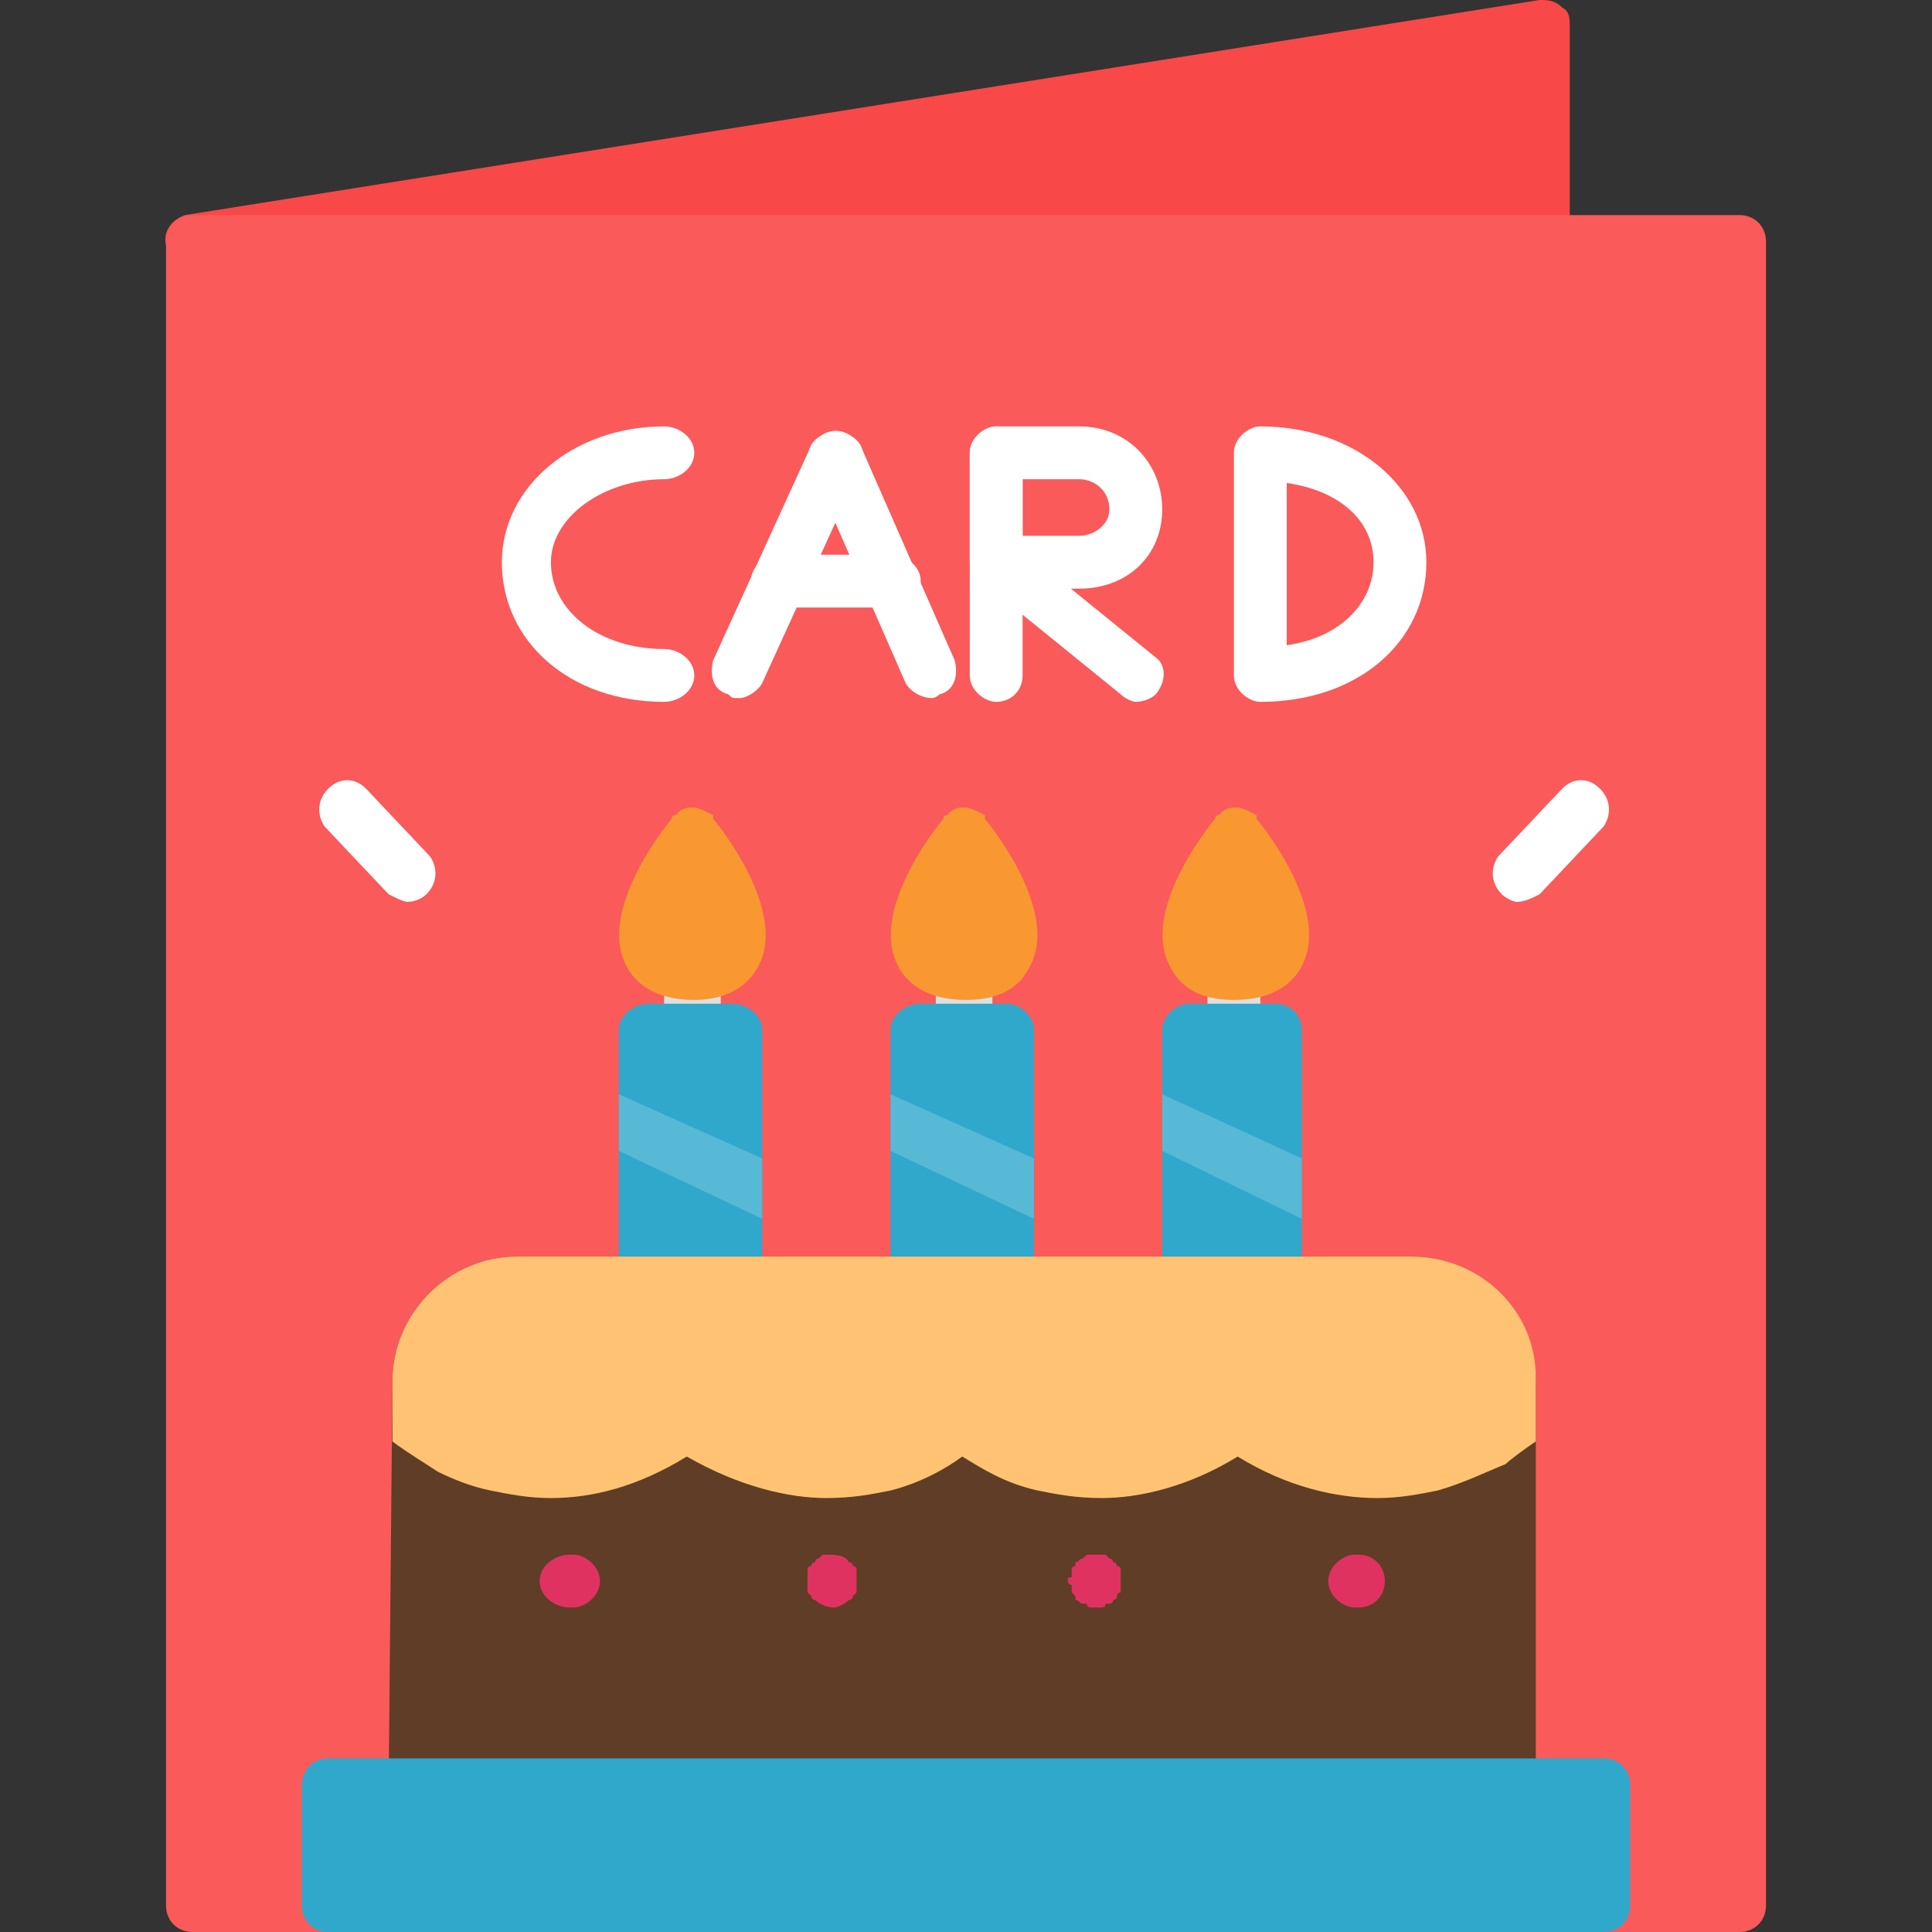 <svg xmlns="http://www.w3.org/2000/svg" width="512" viewBox="0 0 512 512" text-rendering="geometricPrecision" shape-rendering="geometricPrecision" image-rendering="optimizeQuality" height="512" fill-rule="evenodd" clip-rule="evenodd"><rect x="0" y="0" width="512" height="512" fill="#333333" stroke="none"/><g id="Layer_x0020_1"><path fill="#f94848" d="m51 71c-4 0-7-3-7-6-1-4 2-7 5-8l359-57c2 0 4 0 6 2 2 1 2 3 2 5v57c0 4-3 7-7 7-3 0-7-3-7-7l-350 7c-1 0-1 0-1 0z"></path><path fill="#fa5a5a" d="m461 512h-410c-4 0-7-3-7-7v-441c0-4 3-7 7-7h410c4 0 7 3 7 7v441c0 4-3 7-7 7z"></path><path fill="#603d26" d="m400 480c-74 0-286 0-290 0-3 0-7-3-7-7l1-107c0-18 15-33 33-33h237c18 0 33 15 33 33v107c0 4-3 7-7 7z"></path><path fill="#2fa8cc" d="m425 512h-338c-4 0-7-3-7-7v-32c0-4 3-7 7-7h338c4 0 7 3 7 7v32c0 4-3 7-7 7z"></path><path fill="#df3260" d="m152 426h-1c-4 0-8-3-8-7s4-7 8-7h1c3 0 7 3 7 7s-4 7-7 7z"></path><path fill="#df3260" d="m221 426c-2 0-4-1-5-2-1 0-1-1-1-1-1-1-1-1-1-1 0-1 0-1 0-2v-1c0-1 0-1 0-1 0-1 0-1 0-2 0 0 0-1 1-1 0 0 0-1 1-1 0 0 0-1 1-1 0 0 0 0 1-1h1c2 0 5 0 6 2 1 0 1 1 1 1 1 0 1 1 1 1v2 1 1 2s0 0-1 1c0 0 0 1-1 1-1 1-3 2-4 2z"></path><path fill="#df3260" d="m290 426s0 0-1 0c0 0-1 0-1-1-1 0-1 0-1 0-1 0-1-1-2-1v-1c-1-1-1-1-1-1 0-1 0-1 0-2-1 0-1-1-1-1 0-1 0-1 1-1 0-1 0-1 0-2 0 0 0-1 1-1v-1c1 0 1-1 2-1 0 0 0 0 1-1h1 3 1c1 1 1 1 1 1 1 0 1 1 1 1 1 0 1 1 1 1 1 0 1 1 1 1v2 1 1 2s-1 0-1 1c0 0 0 1-1 1 0 0 0 1-1 1 0 0 0 0-1 0 0 1-1 1-1 1-1 0-1 0-2 0z"></path><path fill="#df3260" d="m360 426h-1c-3 0-7-3-7-7s4-7 7-7h1c4 0 7 3 7 7s-3 7-7 7z"></path><g fill="#fff"><path d="m176 186c-25 0-43-16-43-37 0-20 19-36 43-36 4 0 8 3 8 7s-4 7-8 7c-16 0-30 10-30 22 0 13 13 23 30 23 4 0 8 3 8 7s-4 7-8 7z"></path><path d="m196 185c-2 0-2 0-3-1-4-1-5-5-4-9l26-57c2-3 6-5 9-3 4 1 6 5 4 9l-26 57c-1 2-4 4-6 4z"></path><path d="m247 185c-3 0-6-2-7-4l-25-57c-2-4 0-8 4-9 3-2 7 0 9 3l25 57c1 4 0 8-4 9-1 1-2 1-2 1z"></path><path d="m236 161h-30c-3 0-7-3-7-7s4-7 7-7h30c4 0 8 3 8 7s-4 7-8 7z"></path><path d="m264 186c-3 0-7-3-7-7v-59c0-4 4-7 7-7 4 0 7 3 7 7v59c0 4-3 7-7 7z"></path><path d="m286 156h-22c-3 0-7-3-7-7v-29c0-4 4-7 7-7h22c13 0 22 10 22 22s-9 21-22 21zm-15-14h15c4 0 8-3 8-7 0-5-4-8-8-8h-15z"></path><path d="m301 186c-1 0-3-1-4-2l-37-30c-3-2-3-6-1-9s7-4 10-1l37 30c3 2 3 6 1 9-1 2-4 3-6 3z"></path></g><g id="_514555400"><path fill="#dfdfdf" d="m184 280c-4 0-8-3-8-7v-15c0-4 4-7 8-7 3 0 7 3 7 7v15c0 4-4 7-7 7z"></path><path fill="#f99830" d="m178 217s0-1 1-1c1-1 2-2 4-2h1c1 0 3 1 5 2v1c5 6 19 26 12 39-2 4-7 9-17 9-11 0-16-5-18-9-7-13 7-33 12-39z"></path><path fill="#2fa8cc" d="m194 347c-3 0-7-3-7-7h-8c0 4-4 7-7 7-4 0-8-3-8-7v-67c0-4 4-7 8-7h22c4 0 8 3 8 7v67c0 4-4 7-8 7z"></path><path fill="#57b9d6" d="m164 305v-15l38 17v16z"></path></g><path fill="#fff" d="m334 186c-3 0-7-3-7-7v-59c0-4 4-7 7-7 25 0 44 16 44 36 0 21-18 37-44 37zm7-58v43c14-2 23-11 23-22s-9-19-23-21z"></path><path fill="#fff" d="m108 239c-1 0-3-1-5-2l-17-18c-2-3-2-7 1-10s7-3 10 0l17 18c2 3 2 7-1 10-1 1-3 2-5 2z"></path><path fill="#fff" d="m402 239c-1 0-3-1-4-2-3-3-3-7-1-10l17-18c3-3 7-3 10 0s3 7 1 10l-17 18c-2 1-4 2-6 2z"></path><g id="_514554608"><path fill="#dfdfdf" d="m256 280c-4 0-8-3-8-7v-15c0-4 4-7 8-7 3 0 7 3 7 7v15c0 4-4 7-7 7z"></path><path fill="#f99830" d="m250 217s0-1 1-1c1-1 2-2 4-2h1c1 0 3 1 5 2v1c5 6 19 26 12 39-2 4-6 9-17 9s-16-5-18-9c-7-13 7-33 12-39z"></path><path fill="#2fa8cc" d="m267 347c-4 0-8-3-8-7h-8c0 4-4 7-7 7-4 0-8-3-8-7v-67c0-4 4-7 8-7h23c3 0 7 3 7 7v67c0 4-4 7-7 7z"></path><path fill="#57b9d6" d="m236 305v-15l38 17v16z"></path></g><g id="_514553528"><path fill="#dfdfdf" d="m327 280c-3 0-7-3-7-7v-15c0-4 4-7 7-7 4 0 7 3 7 7v15c0 4-3 7-7 7z"></path><path fill="#f99830" d="m322 217s0-1 1-1c1-1 2-2 4-2h1c1 0 3 1 5 2v1c5 6 19 26 12 39-2 4-7 9-18 9s-15-5-17-9c-7-13 7-33 12-39z"></path><path fill="#2fa8cc" d="m338 347c-3 0-7-3-7-7h-9c0 4-3 7-7 7-3 0-7-3-7-7v-67c0-4 4-7 7-7h23c4 0 7 3 7 7v67c0 4-3 7-7 7z"></path><path fill="#57b9d6" d="m308 305v-15l37 17v16z"></path></g><path fill="#ffc373" d="m104 382v-16c0-18 15-33 33-33h27 15 8 15 34 14 10 14 35 14 9 14 28c18 0 33 14 33 32v1 16c-3 2-7 5-8 6-5 2-11 5-18 7-5 1-10 2-16 2-11 0-24-3-37-11-13 8-26 11-36 11-7 0-12-1-17-2-9-2-15-6-20-9-4 3-11 7-19 9-5 1-10 2-17 2-10 0-23-3-37-11-13 8-25 11-36 11-6 0-11-1-16-2s-10-3-14-5c-3-2-8-5-12-8z"></path></g></svg>